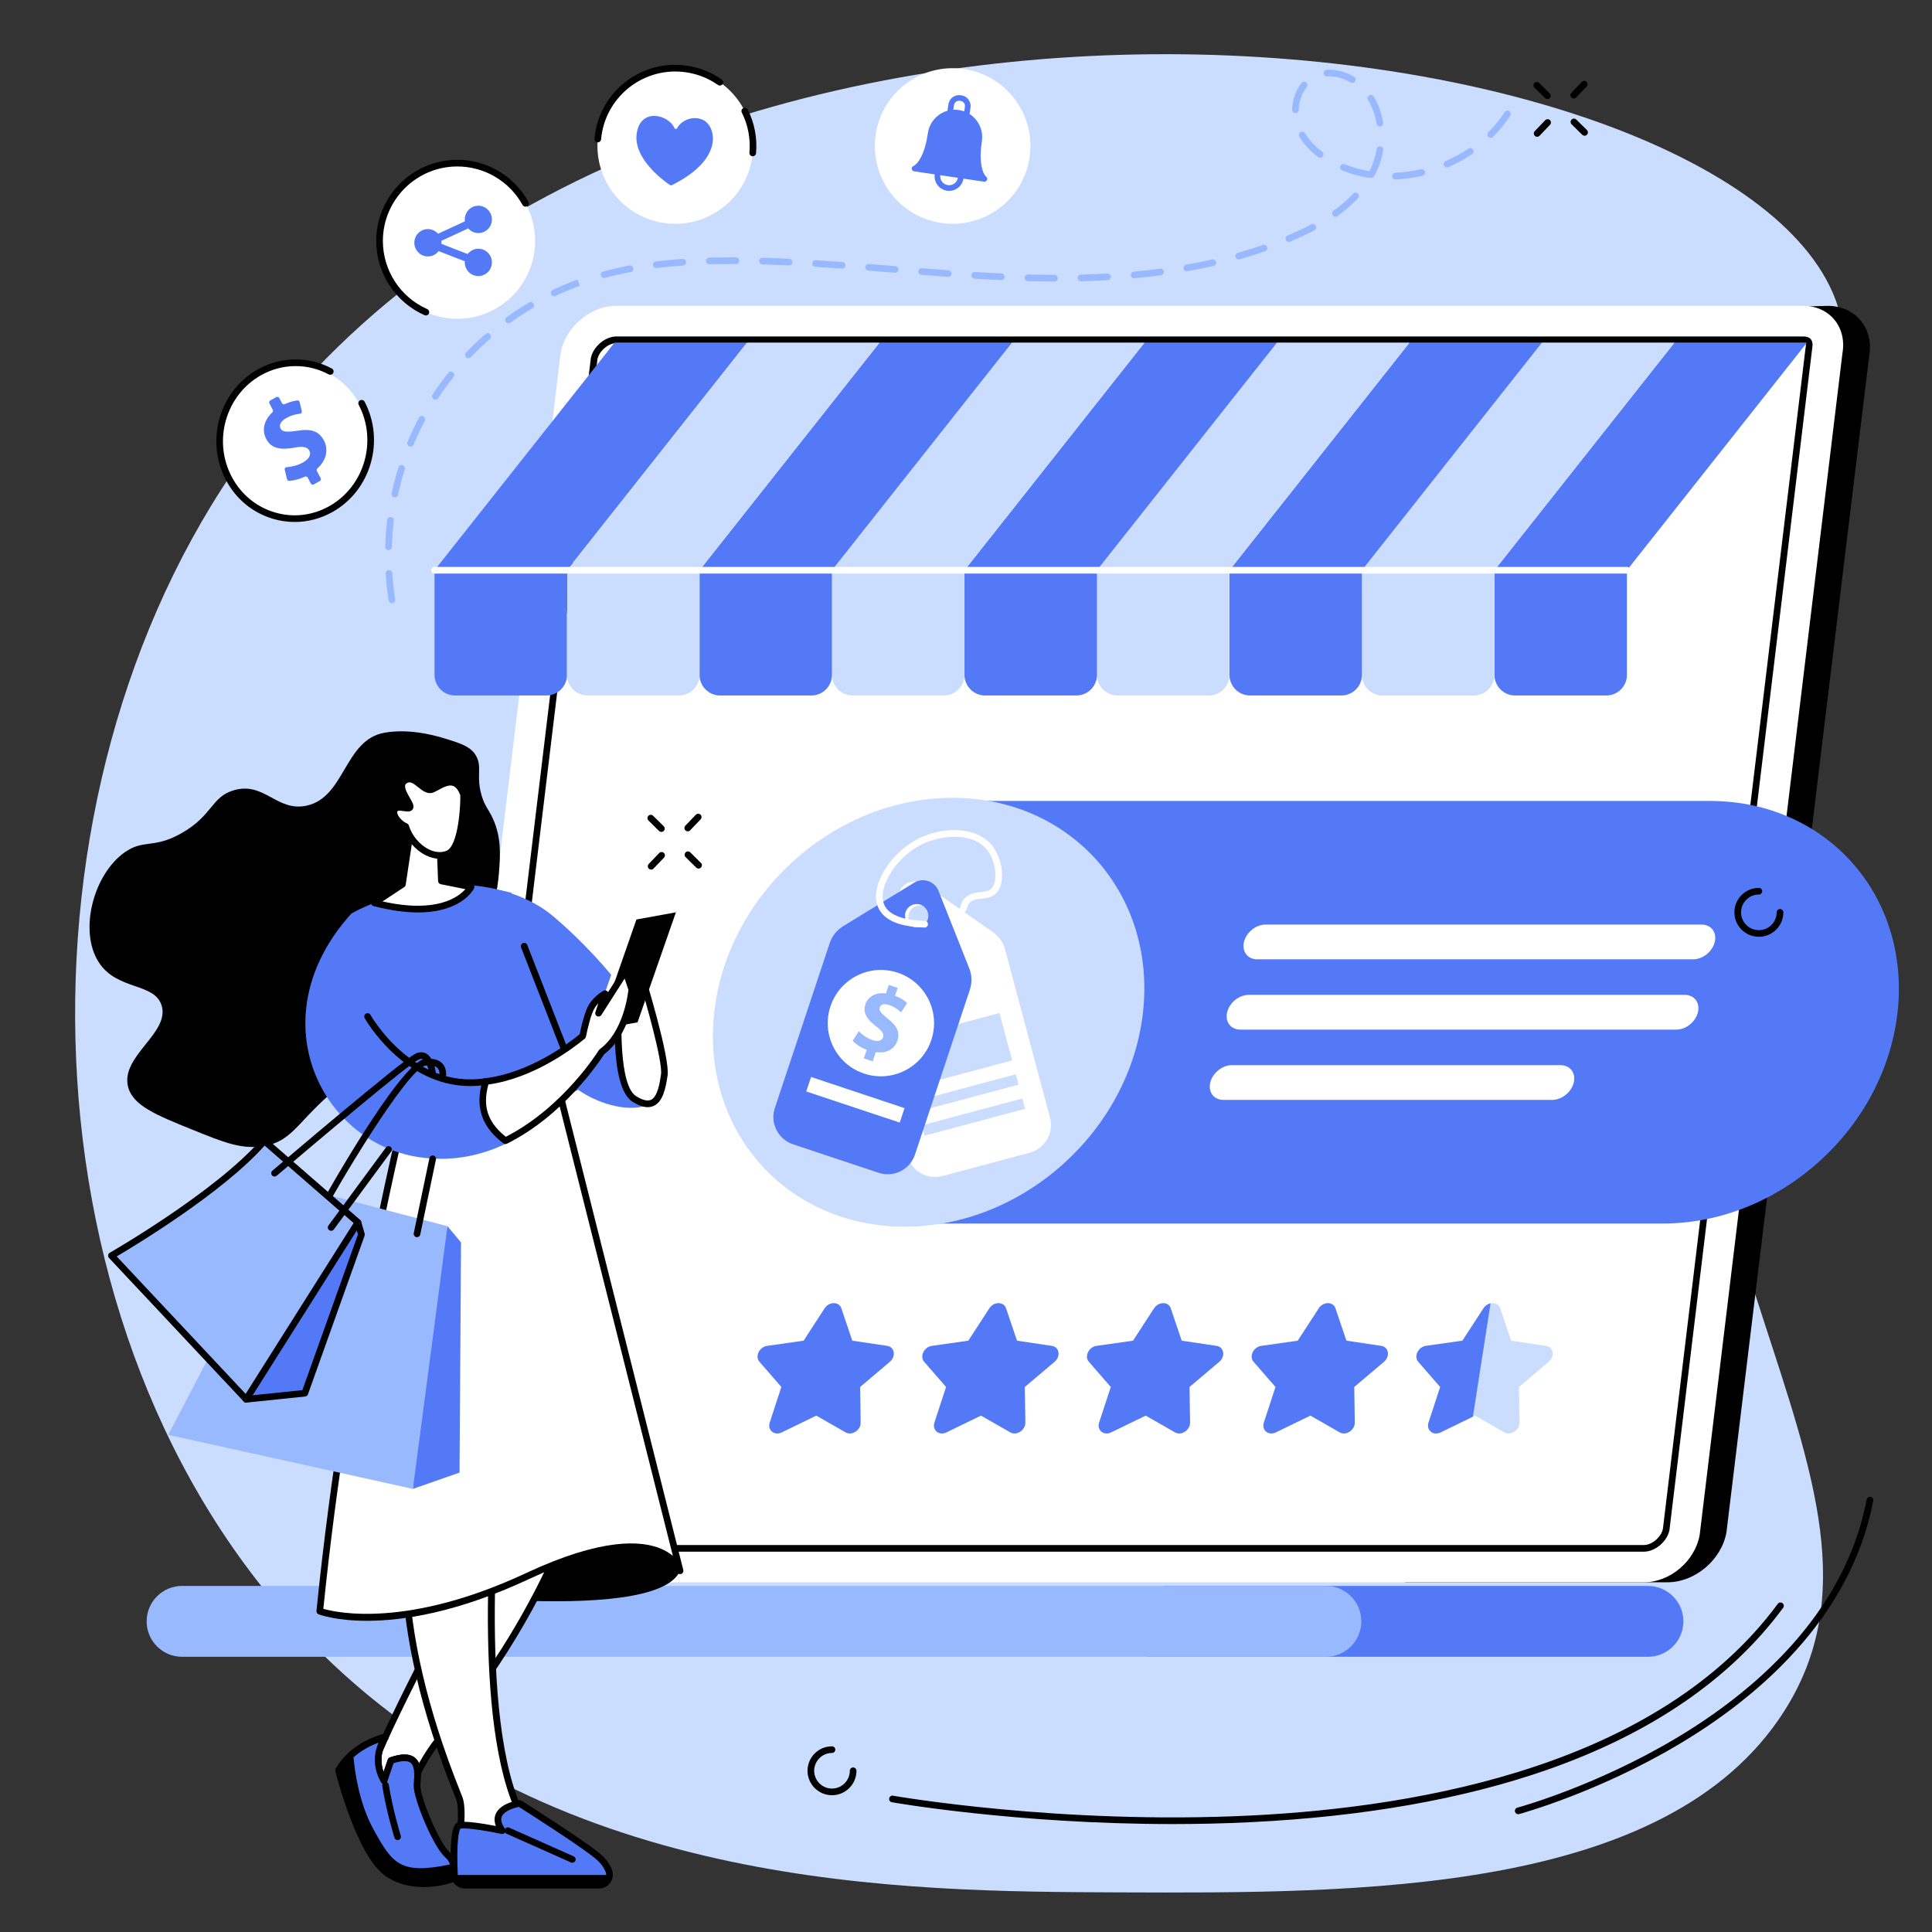 <svg xmlns="http://www.w3.org/2000/svg" xmlns:xlink="http://www.w3.org/1999/xlink" width="600" zoomAndPan="magnify" viewBox="0 0 450 450" height="600" preserveAspectRatio="xMidYMid meet" version="1.0"><rect x="0" y="0" width="450" height="450" fill="#333333" stroke="none"/><defs><clipPath id="407e6161dd"><path d="M 157.5 191.25 L 292.5 191.25 L 292.5 258.75 L 157.5 258.75 Z M 157.5 191.25 " clip-rule="nonzero"/></clipPath><clipPath id="0ff933aaf1"><path d="M 157.5 191.25 L 258.75 191.25 L 292.5 225 L 258.75 258.75 L 157.5 258.75 L 191.25 225 Z M 157.5 191.25 " clip-rule="nonzero"/></clipPath></defs><g clip-path="url(#407e6161dd)"><g clip-path="url(#0ff933aaf1)"><path fill="#5479f7" d="M 157.5 191.25 L 292.5 191.25 L 292.5 258.75 L 157.5 258.75 Z M 157.5 191.25 " fill-opacity="1" fill-rule="nonzero"/></g></g><path fill="#caddff" d="M 396.867 168.691 C 409.234 105.875 437.727 92.902 426.805 68.02 C 398.055 2.543 147.844 -28.074 54.16 110.047 C -0.008 189.914 5.035 316.043 74.695 384.875 C 130.762 440.277 210.488 440.582 260.656 440.773 C 316.652 440.988 388.148 441.262 415.449 398.758 C 450.004 344.957 374.098 284.301 396.867 168.691 " fill-opacity="1" fill-rule="nonzero"/><path fill="#000000" d="M 316.254 359.773 C 309.875 354.582 303.172 349.738 296.312 345.121 C 282.387 335.75 267.711 327.371 252.875 319.254 C 245.07 314.988 236.973 311.121 228.977 307.148 C 220.93 303.148 212.859 299.188 204.793 295.23 C 197.418 291.609 190.043 202.77 182.684 199.133 C 165.953 142.805 147.781 78.949 151.391 78.949 L 425.711 71.238 C 432.168 71.238 436.5 76.469 435.371 82.902 L 402.125 356.887 C 400.992 363.316 394.816 368.547 388.359 368.547 L 327.312 368.547 C 323.715 365.527 319.898 362.738 316.254 359.773 " fill-opacity="1" fill-rule="nonzero"/><path fill="#ffffff" d="M 143.562 71.234 L 420.023 71.234 C 426.129 71.234 430.207 76.188 429.137 82.289 L 395.891 357.496 C 394.824 363.598 389.008 368.547 382.906 368.547 L 106.445 368.547 C 100.344 368.547 96.262 363.598 97.332 357.496 L 130.574 82.289 C 131.645 76.188 137.461 71.234 143.562 71.234 " fill-opacity="1" fill-rule="nonzero"/><path fill="#ffffff" d="M 382.906 360.641 C 385.125 360.641 387.594 358.543 388.078 356.281 L 421.316 81.133 L 421.352 80.926 C 421.461 80.297 421.391 79.77 421.164 79.5 C 420.898 79.176 420.281 79.141 420.023 79.141 L 143.562 79.141 C 141.344 79.141 138.875 81.242 138.391 83.504 L 105.152 358.652 L 105.117 358.859 C 105.008 359.484 105.074 360.02 105.301 360.285 C 105.57 360.609 106.191 360.641 106.445 360.641 L 382.906 360.641 " fill-opacity="1" fill-rule="nonzero"/><path fill="#000000" d="M 139.156 83.633 L 105.922 358.746 L 105.879 358.996 C 105.793 359.492 105.875 359.754 105.898 359.793 C 105.93 359.805 106.148 359.867 106.445 359.867 L 382.906 359.867 C 384.754 359.867 386.883 358.066 387.316 356.148 L 420.547 81.039 L 420.59 80.789 C 420.676 80.293 420.598 80.031 420.57 79.988 C 420.551 79.984 420.352 79.914 420.023 79.914 L 143.562 79.914 C 141.719 79.914 139.586 81.719 139.156 83.633 Z M 382.906 361.414 L 106.445 361.414 C 105.895 361.414 105.145 361.305 104.707 360.781 C 104.328 360.328 104.203 359.602 104.355 358.727 L 104.391 358.516 L 137.621 83.406 C 137.625 83.383 137.629 83.363 137.633 83.34 C 138.203 80.691 140.973 78.367 143.562 78.367 L 420.023 78.367 C 420.574 78.367 421.324 78.477 421.766 79 C 422.145 79.453 422.27 80.184 422.113 81.055 L 422.078 81.266 L 388.848 356.375 C 388.848 356.398 388.84 356.422 388.836 356.445 C 388.27 359.094 385.496 361.414 382.906 361.414 " fill-opacity="1" fill-rule="nonzero"/><path fill="#5479f7" d="M 270.984 369.391 L 383.844 369.391 C 388.398 369.391 392.098 373.094 392.098 377.648 C 392.098 382.195 388.398 385.898 383.844 385.898 L 267.617 385.898 C 263.066 385.898 270.984 369.391 270.984 369.391 " fill-opacity="1" fill-rule="nonzero"/><path fill="#99b9ff" d="M 42.406 369.391 L 308.824 369.391 C 313.383 369.391 317.078 373.086 317.078 377.645 C 317.078 382.203 313.383 385.898 308.824 385.898 L 42.406 385.898 C 37.852 385.898 34.156 382.203 34.156 377.645 C 34.156 373.086 37.852 369.391 42.406 369.391 " fill-opacity="1" fill-rule="nonzero"/><path fill="#5479f7" d="M 348.086 132.82 L 378.945 132.82 L 420.875 79.801 L 390.016 79.801 L 348.086 132.82 " fill-opacity="1" fill-rule="nonzero"/><path fill="#5479f7" d="M 352.887 161.992 L 374.141 161.992 C 376.797 161.992 378.945 159.84 378.945 157.188 L 378.945 132.82 L 348.086 132.82 L 348.086 157.188 C 348.086 159.84 350.234 161.992 352.887 161.992 " fill-opacity="1" fill-rule="nonzero"/><path fill="#caddff" d="M 317.219 132.824 L 348.082 132.824 L 390.016 79.805 L 359.156 79.805 L 317.219 132.824 " fill-opacity="1" fill-rule="nonzero"/><path fill="#caddff" d="M 322.027 161.996 L 343.277 161.996 C 345.934 161.996 348.082 159.844 348.082 157.191 L 348.082 132.824 L 317.223 132.824 L 317.223 157.191 C 317.223 159.844 319.371 161.996 322.027 161.996 " fill-opacity="1" fill-rule="nonzero"/><path fill="#5479f7" d="M 286.367 132.82 L 317.223 132.82 L 359.16 79.801 L 328.301 79.801 L 286.367 132.82 " fill-opacity="1" fill-rule="nonzero"/><path fill="#5479f7" d="M 291.168 161.992 L 312.422 161.992 C 315.074 161.992 317.227 159.84 317.227 157.188 L 317.227 132.82 L 286.363 132.82 L 286.363 157.188 C 286.363 159.84 288.516 161.992 291.168 161.992 " fill-opacity="1" fill-rule="nonzero"/><path fill="#caddff" d="M 255.504 132.82 L 286.367 132.82 L 328.301 79.801 L 297.441 79.801 L 255.504 132.82 " fill-opacity="1" fill-rule="nonzero"/><path fill="#caddff" d="M 260.309 161.992 L 281.562 161.992 C 284.215 161.992 286.363 159.84 286.363 157.188 L 286.363 132.82 L 255.504 132.82 L 255.504 157.188 C 255.504 159.84 257.656 161.992 260.309 161.992 " fill-opacity="1" fill-rule="nonzero"/><path fill="#5479f7" d="M 224.648 132.82 L 255.504 132.82 L 297.441 79.801 L 266.582 79.801 L 224.648 132.82 " fill-opacity="1" fill-rule="nonzero"/><path fill="#5479f7" d="M 229.449 161.992 L 250.703 161.992 C 253.355 161.992 255.504 159.84 255.504 157.188 L 255.504 132.82 L 224.645 132.82 L 224.645 157.188 C 224.645 159.84 226.797 161.992 229.449 161.992 " fill-opacity="1" fill-rule="nonzero"/><path fill="#caddff" d="M 193.785 132.82 L 224.648 132.82 L 266.582 79.801 L 235.723 79.801 L 193.785 132.82 " fill-opacity="1" fill-rule="nonzero"/><path fill="#caddff" d="M 198.59 161.992 L 219.844 161.992 C 222.496 161.992 224.645 159.84 224.645 157.188 L 224.645 132.82 L 193.785 132.82 L 193.785 157.188 C 193.785 159.84 195.938 161.992 198.59 161.992 " fill-opacity="1" fill-rule="nonzero"/><path fill="#5479f7" d="M 162.93 132.82 L 193.785 132.82 L 235.723 79.801 L 204.863 79.801 L 162.93 132.82 " fill-opacity="1" fill-rule="nonzero"/><path fill="#5479f7" d="M 167.73 161.992 L 188.984 161.992 C 191.637 161.992 193.785 159.84 193.785 157.188 L 193.785 132.82 L 162.93 132.82 L 162.93 157.188 C 162.93 159.84 165.078 161.992 167.73 161.992 " fill-opacity="1" fill-rule="nonzero"/><path fill="#5479f7" d="M 101.211 132.82 L 132.07 132.82 L 174.004 79.801 L 143.145 79.801 L 101.211 132.82 " fill-opacity="1" fill-rule="nonzero"/><path fill="#5479f7" d="M 106.012 161.992 L 127.266 161.992 C 129.918 161.992 132.07 159.84 132.07 157.188 L 132.07 132.82 L 101.211 132.82 L 101.211 157.188 C 101.211 159.84 103.359 161.992 106.012 161.992 " fill-opacity="1" fill-rule="nonzero"/><path fill="#caddff" d="M 132.07 132.82 L 162.93 132.82 L 204.863 79.801 L 174.004 79.801 L 132.07 132.82 " fill-opacity="1" fill-rule="nonzero"/><path fill="#caddff" d="M 136.871 161.992 L 158.125 161.992 C 160.777 161.992 162.93 159.84 162.93 157.188 L 162.93 132.82 L 132.07 132.82 L 132.07 157.188 C 132.07 159.84 134.219 161.992 136.871 161.992 " fill-opacity="1" fill-rule="nonzero"/><path fill="#ffffff" d="M 378.945 133.594 L 101.211 133.594 C 100.781 133.594 100.438 133.246 100.438 132.82 C 100.438 132.391 100.781 132.043 101.211 132.043 L 378.945 132.043 C 379.371 132.043 379.715 132.391 379.715 132.82 C 379.715 133.246 379.371 133.594 378.945 133.594 " fill-opacity="1" fill-rule="nonzero"/><path fill="#5479f7" d="M 387.309 284.984 L 207.754 284.984 L 218.688 186.555 L 398.242 186.555 C 425.418 186.555 444.996 208.59 441.977 235.77 C 438.957 262.949 414.484 284.984 387.309 284.984 " fill-opacity="1" fill-rule="nonzero"/><path fill="#caddff" d="M 266.227 235.77 C 263.164 263.355 238.324 285.719 210.75 285.719 C 183.172 285.719 163.301 263.355 166.367 235.77 C 169.43 208.184 194.27 185.824 221.844 185.824 C 249.422 185.824 269.293 208.184 266.227 235.77 " fill-opacity="1" fill-rule="nonzero"/><path fill="#ffffff" d="M 292.824 223.441 L 394.387 223.441 C 396.621 223.441 398.867 221.629 399.402 219.398 C 399.938 217.16 398.562 215.352 396.324 215.352 L 294.766 215.352 C 292.531 215.352 290.289 217.16 289.75 219.398 C 289.219 221.629 290.59 223.441 292.824 223.441 " fill-opacity="1" fill-rule="nonzero"/><path fill="#ffffff" d="M 392.402 231.723 L 290.84 231.723 C 288.605 231.723 286.363 233.535 285.828 235.77 C 285.289 238.004 286.664 239.816 288.902 239.816 L 390.457 239.816 C 392.695 239.816 394.941 238.004 395.477 235.77 C 396.012 233.535 394.633 231.723 392.402 231.723 " fill-opacity="1" fill-rule="nonzero"/><path fill="#ffffff" d="M 363.484 248.098 L 286.91 248.098 C 284.676 248.098 282.43 249.91 281.898 252.145 C 281.359 254.379 282.738 256.188 284.969 256.188 L 361.543 256.188 C 363.777 256.188 366.023 254.379 366.559 252.145 C 367.094 249.91 365.719 248.098 363.484 248.098 " fill-opacity="1" fill-rule="nonzero"/><path fill="#ffffff" d="M 214.988 216.242 C 213.539 216.629 212.051 215.77 211.664 214.32 C 211.277 212.871 212.137 211.387 213.586 210.996 C 215.035 210.609 216.523 211.469 216.91 212.918 C 217.297 214.367 216.438 215.855 214.988 216.242 Z M 231.242 217.102 L 215.344 205.98 C 213.355 204.59 210.59 205.328 209.559 207.527 L 201.328 225.098 C 200.598 226.656 200.441 228.422 200.887 230.082 L 211.336 269.184 C 212.289 272.754 215.953 274.875 219.52 273.918 L 239.828 268.488 C 243.395 267.535 245.516 263.867 244.562 260.297 L 234.113 221.199 C 233.668 219.535 232.652 218.086 231.242 217.102 " fill-opacity="1" fill-rule="nonzero"/><path fill="#caddff" d="M 238.758 258.273 L 215.352 264.531 L 214.707 262.117 L 238.113 255.859 L 238.758 258.273 " fill-opacity="1" fill-rule="nonzero"/><path fill="#caddff" d="M 237.25 252.637 L 213.848 258.895 L 213.203 256.477 L 236.605 250.219 L 237.25 252.637 " fill-opacity="1" fill-rule="nonzero"/><path fill="#caddff" d="M 235.746 246.996 L 212.34 253.254 L 209.387 242.211 L 232.793 235.949 L 235.746 246.996 " fill-opacity="1" fill-rule="nonzero"/><path fill="#5479f7" d="M 212.648 215.863 C 211.227 215.391 210.457 213.852 210.93 212.43 C 211.402 211.008 212.941 210.238 214.363 210.711 C 215.785 211.184 216.555 212.723 216.082 214.145 C 215.605 215.566 214.07 216.336 212.648 215.863 Z M 225.75 225.523 L 218.59 207.492 C 217.695 205.234 214.977 204.332 212.91 205.602 L 196.371 215.742 C 194.906 216.641 193.805 218.027 193.258 219.66 L 180.48 258.062 C 179.312 261.57 181.207 265.355 184.711 266.523 L 204.652 273.164 C 208.16 274.332 211.945 272.434 213.113 268.93 L 225.895 230.527 C 226.438 228.898 226.387 227.125 225.75 225.523 " fill-opacity="1" fill-rule="nonzero"/><path fill="#ffffff" d="M 216.926 242.219 C 214.766 248.707 207.754 252.219 201.266 250.059 C 194.777 247.895 191.27 240.883 193.43 234.395 C 195.59 227.902 202.602 224.395 209.09 226.555 C 215.578 228.715 219.09 235.73 216.926 242.219 " fill-opacity="1" fill-rule="nonzero"/><path fill="#99b9ff" d="M 201.207 246.512 L 201.875 244.516 C 200.488 243.984 199.246 243.152 198.602 242.422 L 200.051 240.172 C 200.773 240.949 201.867 241.805 203.23 242.262 C 204.43 242.66 205.406 242.469 205.684 241.629 C 205.949 240.828 205.445 240.102 204.066 239.055 C 202.066 237.551 200.883 235.988 201.562 233.949 C 202.18 232.098 203.965 231.082 206.359 231.391 L 207.023 229.391 L 209.086 230.078 L 208.469 231.926 C 209.855 232.461 210.707 233.07 211.285 233.637 L 209.887 235.809 C 209.418 235.398 208.609 234.59 207.098 234.086 C 205.73 233.629 205.094 234.074 204.898 234.66 C 204.664 235.355 205.254 236.043 206.816 237.312 C 209.027 239.023 209.652 240.52 209.02 242.41 C 208.398 244.285 206.539 245.438 203.984 245.055 L 203.27 247.199 L 201.207 246.512 " fill-opacity="1" fill-rule="nonzero"/><path fill="#ffffff" d="M 209.562 261.469 L 187.789 254.219 L 188.906 250.852 L 210.684 258.105 L 209.562 261.469 " fill-opacity="1" fill-rule="nonzero"/><path fill="#ffffff" d="M 215.367 216.035 C 215.367 216.035 215.363 216.035 215.363 216.035 C 214.969 216.035 214.574 216.02 214.191 215.992 C 212.129 215.836 206.656 215.434 204.715 211.723 C 203.871 210.105 203.82 208.047 204.574 205.773 C 205.969 201.555 209.805 197.32 214.129 195.227 C 219.48 192.641 227.199 192.309 230.957 196.797 C 232.668 198.84 233.609 201.93 233.363 204.676 C 233.215 206.305 232.66 207.566 231.758 208.312 C 230.848 209.07 229.719 209.195 228.633 209.312 C 227.41 209.445 226.355 209.562 225.645 210.496 C 225.438 210.77 225.391 210.922 225.316 211.203 C 225.25 211.445 225.164 211.75 224.961 212.145 C 224.766 212.527 224.297 212.68 223.918 212.484 C 223.539 212.285 223.387 211.82 223.582 211.438 C 223.715 211.184 223.766 211 223.824 210.789 C 223.918 210.453 224.023 210.07 224.414 209.555 C 225.527 208.094 227.09 207.922 228.465 207.773 C 229.406 207.672 230.219 207.582 230.773 207.121 C 231.34 206.648 231.715 205.73 231.82 204.535 C 232.031 202.219 231.207 199.508 229.773 197.793 C 226.312 193.664 218.938 194.621 214.801 196.621 C 210.895 198.512 207.293 202.473 206.043 206.258 C 205.426 208.125 205.441 209.766 206.086 211 C 207.629 213.953 212.652 214.324 214.305 214.445 C 214.652 214.469 215.012 214.484 215.375 214.488 C 215.801 214.488 216.145 214.84 216.145 215.266 C 216.137 215.695 215.793 216.035 215.367 216.035 " fill-opacity="1" fill-rule="nonzero"/><path fill="#5479f7" d="M 206.637 313.477 L 198.516 312.27 L 195.973 304.738 C 195.426 303.121 193.117 303.121 192.066 304.738 L 187.176 312.27 L 178.68 313.477 C 176.852 313.738 175.797 315.934 176.895 317.191 L 181.992 323.055 L 179.285 331.336 C 178.703 333.113 180.359 334.473 182.086 333.629 L 190.129 329.723 L 196.949 333.629 C 198.418 334.473 200.496 333.113 200.469 331.336 L 200.34 323.055 L 207.262 317.191 C 208.754 315.934 208.383 313.738 206.637 313.477 " fill-opacity="1" fill-rule="nonzero"/><path fill="#5479f7" d="M 244.996 313.477 L 236.879 312.27 L 234.336 304.738 C 233.789 303.121 231.48 303.121 230.43 304.738 L 225.539 312.27 L 217.043 313.477 C 215.215 313.738 214.16 315.934 215.258 317.191 L 220.355 323.055 L 217.648 331.336 C 217.066 333.113 218.723 334.473 220.449 333.629 L 228.492 329.723 L 235.316 333.629 C 236.781 334.473 238.859 333.113 238.832 331.336 L 238.703 323.055 L 245.625 317.191 C 247.117 315.934 246.746 313.738 244.996 313.477 " fill-opacity="1" fill-rule="nonzero"/><path fill="#5479f7" d="M 283.363 313.477 L 275.242 312.27 L 272.699 304.738 C 272.152 303.121 269.844 303.121 268.793 304.738 L 263.902 312.27 L 255.406 313.477 C 253.578 313.738 252.523 315.934 253.621 317.191 L 258.719 323.055 L 256.012 331.336 C 255.43 333.113 257.086 334.473 258.816 333.629 L 266.855 329.723 L 273.68 333.629 C 275.145 334.473 277.223 333.113 277.195 331.336 L 277.066 323.055 L 283.992 317.191 C 285.48 315.934 285.109 313.738 283.363 313.477 " fill-opacity="1" fill-rule="nonzero"/><path fill="#5479f7" d="M 321.727 313.477 L 313.605 312.27 L 311.062 304.738 C 310.516 303.121 308.207 303.121 307.156 304.738 L 302.266 312.27 L 293.77 313.477 C 291.941 313.738 290.887 315.934 291.984 317.191 L 297.086 323.055 L 294.375 331.336 C 293.793 333.113 295.449 334.473 297.176 333.629 L 305.219 329.723 L 312.043 333.629 C 313.508 334.473 315.586 333.113 315.559 331.336 L 315.43 323.055 L 322.355 317.191 C 323.844 315.934 323.473 313.738 321.727 313.477 " fill-opacity="1" fill-rule="nonzero"/><path fill="#caddff" d="M 360.09 313.477 L 351.969 312.27 L 349.426 304.738 C 348.879 303.121 346.57 303.121 345.52 304.738 L 340.629 312.27 L 332.133 313.477 C 330.305 313.738 329.25 315.934 330.348 317.195 L 335.449 323.059 L 332.738 331.336 C 332.156 333.113 333.812 334.473 335.539 333.629 L 343.582 329.723 L 350.402 333.629 C 351.871 334.473 353.949 333.113 353.922 331.336 L 353.793 323.059 L 360.719 317.195 C 362.207 315.934 361.836 313.738 360.09 313.477 " fill-opacity="1" fill-rule="nonzero"/><path fill="#5479f7" d="M 347.18 303.578 C 346.551 303.711 345.938 304.094 345.52 304.738 L 340.629 312.27 L 332.133 313.477 C 330.309 313.738 329.254 315.934 330.348 317.191 L 335.449 323.055 L 332.738 331.332 C 332.156 333.113 333.812 334.473 335.539 333.629 L 343.066 329.973 L 347.18 303.578 " fill-opacity="1" fill-rule="nonzero"/><path fill="#000000" d="M 100.727 236.891 C 93.148 244.723 92.863 242.199 80.402 251.918 C 69.234 260.629 68.734 265.719 61.406 266.941 C 56.324 267.793 52.125 266.09 44.777 263.113 C 36.32 259.688 30.906 257.492 29.824 253.098 C 28.066 245.969 39.582 240.645 37.652 234.227 C 36.02 228.801 27.246 230.781 22.969 224.074 C 18.301 216.758 21.801 203.512 29.156 198.445 C 33.504 195.445 35.688 197.734 42.145 194.141 C 49.59 189.992 49.168 185.57 54.523 184.047 C 61.566 182.043 64.48 189.074 71.312 187.676 C 80.445 185.809 80.113 172.234 89.676 170.641 C 94.918 169.766 100.219 170.953 103.828 172.074 C 107.449 173.199 109.676 173.926 110.887 176.051 C 112.395 178.707 110.789 180.836 112.25 185.523 C 112.992 187.895 113.734 188.402 114.715 190.488 C 116.848 195.02 116.52 199.355 116.23 203.145 C 114.77 222.379 100.727 236.891 100.727 236.891 " fill-opacity="1" fill-rule="nonzero"/><path fill="#000000" d="M 85.617 369.605 C 85.617 369.605 152.57 379.25 158.402 365.867 C 158.402 365.867 155.977 355.84 140.961 354.609 C 125.945 353.371 85.617 369.605 85.617 369.605 " fill-opacity="1" fill-rule="nonzero"/><path fill="#ffffff" d="M 139.359 332.594 C 139.359 332.594 133.633 367.754 103.07 404.066 C 100.188 407.492 97.867 411.352 96.121 415.473 L 95.074 417.957 C 95.074 417.957 87.891 416.715 86.742 413.18 C 85.594 409.645 114.578 356.137 114.578 356.137 L 139.359 332.594 " fill-opacity="1" fill-rule="nonzero"/><path fill="#000000" d="M 115.203 356.617 C 104.215 376.898 87.027 410.043 87.484 412.965 C 88.227 415.238 92.434 416.598 94.605 417.074 L 95.41 415.172 C 97.219 410.898 99.598 406.992 102.48 403.566 C 128.047 373.191 136.203 343.336 138.109 334.852 Z M 95.074 418.73 C 95.027 418.73 94.984 418.727 94.941 418.719 C 94.629 418.664 87.285 417.352 86.008 413.418 C 85.762 412.664 85.191 410.898 99.543 382.98 C 106.566 369.312 113.828 355.906 113.898 355.77 C 113.938 355.699 113.988 355.637 114.047 355.578 L 138.824 332.035 C 139.066 331.805 139.426 331.758 139.723 331.91 C 140.016 332.066 140.176 332.391 140.125 332.723 C 140.066 333.074 134.012 368.508 103.664 404.566 C 100.879 407.871 98.582 411.641 96.836 415.777 L 95.785 418.258 C 95.664 418.547 95.379 418.73 95.074 418.73 " fill-opacity="1" fill-rule="nonzero"/><path fill="#5479f7" d="M 89.441 414.789 L 91.062 410.07 C 98.293 407.551 97.254 413 97.129 415.844 C 97.004 418.688 101.648 429.848 104.219 432.035 C 106.793 434.223 105.367 437.664 105.367 437.664 C 105.367 437.664 96.641 440.871 90.148 436.258 C 83.652 431.641 78.859 412.324 78.859 412.324 C 82.43 406.168 89.781 404.582 89.781 404.582 C 89.781 404.582 86.223 409.18 89.441 414.789 " fill-opacity="1" fill-rule="nonzero"/><path fill="#000000" d="M 79.688 412.445 C 80.332 414.918 84.844 431.539 90.594 435.625 C 95.984 439.457 103.133 437.559 104.762 437.047 C 105.004 436.238 105.434 434.082 103.719 432.625 C 100.953 430.27 96.223 418.852 96.355 415.809 C 96.367 415.559 96.387 415.285 96.406 414.996 C 96.508 413.461 96.645 411.355 95.629 410.578 C 94.918 410.035 93.551 410.074 91.668 410.68 L 90.176 415.039 C 90.078 415.328 89.82 415.527 89.516 415.559 C 89.215 415.586 88.922 415.438 88.773 415.176 C 86.539 411.289 87.305 407.875 88.16 405.898 C 85.895 406.742 82.008 408.66 79.688 412.445 Z M 98.672 439.535 C 95.852 439.535 92.586 438.941 89.699 436.887 C 83.047 432.16 78.305 413.312 78.105 412.512 C 78.059 412.316 78.086 412.109 78.188 411.938 C 81.887 405.555 89.305 403.891 89.617 403.824 C 89.938 403.754 90.262 403.895 90.438 404.168 C 90.609 404.445 90.594 404.801 90.395 405.055 C 90.277 405.207 87.863 408.445 89.336 412.711 L 90.328 409.82 C 90.406 409.594 90.582 409.418 90.805 409.34 C 93.461 408.414 95.348 408.418 96.566 409.348 C 98.246 410.629 98.074 413.211 97.949 415.098 C 97.93 415.371 97.914 415.637 97.902 415.879 C 97.785 418.535 102.312 429.395 104.723 431.445 C 107.688 433.969 106.152 437.797 106.082 437.961 C 106 438.16 105.84 438.316 105.637 438.391 C 105.422 438.469 102.445 439.535 98.672 439.535 " fill-opacity="1" fill-rule="nonzero"/><path fill="#000000" d="M 86.277 426.402 C 82.984 420.379 81.891 413.262 81.527 409 C 80.539 409.926 79.613 411.02 78.859 412.324 C 78.859 412.324 83.652 431.641 90.148 436.258 C 96.641 440.871 105.367 437.664 105.367 437.664 C 105.367 437.664 105.898 436.375 105.723 434.871 C 93.492 437.512 91.137 435.297 86.277 426.402 " fill-opacity="1" fill-rule="nonzero"/><path fill="#5479f7" d="M 105.723 434.871 C 105.609 433.918 105.219 432.883 104.219 432.035 C 101.648 429.848 97.004 418.688 97.129 415.844 C 97.254 413 98.293 407.551 91.062 410.07 L 89.441 414.789 C 86.223 409.18 89.781 404.582 89.781 404.582 C 89.781 404.582 85.211 405.57 81.527 409 C 81.891 413.262 82.984 420.379 86.277 426.402 C 91.137 435.297 93.492 437.512 105.723 434.871 " fill-opacity="1" fill-rule="nonzero"/><path fill="#000000" d="M 82.336 409.316 C 82.691 413.199 83.766 420.191 86.957 426.031 C 91.449 434.258 93.328 436.641 104.809 434.27 C 104.613 433.625 104.246 433.074 103.719 432.625 C 100.953 430.27 96.223 418.852 96.355 415.809 C 96.367 415.559 96.387 415.285 96.406 414.996 C 96.508 413.461 96.645 411.355 95.629 410.578 C 94.918 410.039 93.555 410.074 91.668 410.68 L 90.176 415.039 C 90.078 415.328 89.82 415.527 89.516 415.559 C 89.215 415.586 88.922 415.438 88.773 415.176 C 86.539 411.289 87.305 407.871 88.16 405.895 C 86.629 406.465 84.355 407.523 82.336 409.316 Z M 98.043 436.664 C 91.676 436.664 89.266 433.488 85.598 426.773 C 82.332 420.805 81.164 413.848 80.758 409.07 C 80.738 408.832 80.828 408.598 81 408.434 C 84.797 404.898 89.422 403.867 89.617 403.824 C 89.934 403.754 90.262 403.895 90.438 404.168 C 90.609 404.445 90.594 404.801 90.395 405.055 C 90.277 405.207 87.863 408.445 89.336 412.711 L 90.328 409.82 C 90.406 409.594 90.582 409.418 90.805 409.34 C 93.461 408.414 95.348 408.414 96.566 409.348 C 98.246 410.625 98.074 413.211 97.949 415.098 C 97.93 415.371 97.914 415.637 97.902 415.879 C 97.785 418.535 102.312 429.395 104.723 431.445 C 105.738 432.309 106.332 433.43 106.492 434.777 C 106.539 435.176 106.273 435.543 105.887 435.625 C 102.707 436.312 100.156 436.664 98.043 436.664 " fill-opacity="1" fill-rule="nonzero"/><path fill="#000000" d="M 92.609 428.582 C 92.277 428.582 91.973 428.371 91.871 428.039 C 91.852 427.98 89.984 421.953 89.027 415.941 C 88.961 415.52 89.25 415.121 89.672 415.055 C 90.09 414.984 90.488 415.273 90.559 415.695 C 91.496 421.602 93.328 427.52 93.348 427.578 C 93.477 427.988 93.25 428.422 92.84 428.547 C 92.762 428.574 92.684 428.582 92.609 428.582 " fill-opacity="1" fill-rule="nonzero"/><path fill="#ffffff" d="M 107.395 428.367 C 106.883 428.141 107.984 421.73 107.035 419.012 C 106.086 416.293 95.098 391.641 94.367 365.902 C 93.641 340.164 115.961 344.973 115.961 344.973 C 115.961 344.973 109.629 404.961 122.867 425.348 C 122.867 425.348 118.441 433.246 107.395 428.367 " fill-opacity="1" fill-rule="nonzero"/><path fill="#000000" d="M 107.707 427.656 C 107.707 427.656 107.707 427.66 107.711 427.66 C 107.707 427.66 107.707 427.66 107.707 427.656 Z M 108.031 427.797 C 116.781 431.504 120.938 426.777 121.949 425.344 C 109.684 405.594 114.41 352.77 115.117 345.617 C 112.934 345.309 105.965 344.727 100.926 348.926 C 96.867 352.309 94.918 358.012 95.141 365.883 C 95.574 381.055 99.609 398.301 107.137 417.141 C 107.449 417.93 107.66 418.449 107.766 418.758 C 108.379 420.508 108.215 423.516 108.098 425.715 C 108.059 426.461 108.012 427.355 108.031 427.797 Z M 114.102 430.723 C 112.109 430.723 109.777 430.266 107.082 429.074 C 106.383 428.766 106.422 428.039 106.555 425.629 C 106.664 423.562 106.816 420.73 106.305 419.266 C 106.207 418.996 105.992 418.457 105.695 417.715 C 98.102 398.703 94.031 381.281 93.594 365.926 C 93.355 357.551 95.492 351.43 99.945 347.727 C 106.551 342.23 115.734 344.133 116.125 344.215 C 116.512 344.301 116.773 344.66 116.73 345.055 C 116.668 345.652 110.578 405 123.516 424.926 C 123.672 425.164 123.684 425.473 123.543 425.727 C 123.508 425.793 120.645 430.723 114.102 430.723 " fill-opacity="1" fill-rule="nonzero"/><path fill="#5479f7" d="M 141.805 435.773 C 141.426 434.805 140.781 433.734 139.691 432.738 C 136.539 429.848 121.016 420.047 121.016 420.047 C 121.016 420.047 113.254 421.172 116.992 426.402 C 116.992 426.402 108.941 424.684 106.988 425.191 C 105.555 425.566 105.68 432.887 105.852 436.754 C 105.91 438.066 106.988 439.094 108.305 439.094 L 139.512 439.094 C 141.227 439.094 142.434 437.371 141.805 435.773 " fill-opacity="1" fill-rule="nonzero"/><path fill="#000000" d="M 107.246 425.926 C 106.848 426.391 106.293 429.137 106.625 436.719 C 106.664 437.617 107.402 438.324 108.305 438.324 L 139.512 438.324 C 140.078 438.324 140.586 438.055 140.91 437.582 C 141.223 437.125 141.285 436.566 141.086 436.055 C 140.684 435.031 140.039 434.109 139.168 433.309 C 136.32 430.695 122.863 422.137 120.852 420.859 C 119.73 421.074 117.457 421.77 116.887 423.113 C 116.566 423.867 116.812 424.824 117.621 425.953 C 117.809 426.211 117.816 426.562 117.641 426.828 C 117.465 427.094 117.141 427.23 116.832 427.16 C 113.836 426.52 108.645 425.633 107.246 425.926 Z M 139.512 439.871 L 108.305 439.871 C 106.57 439.871 105.152 438.516 105.078 436.785 C 104.562 425.023 106.066 424.629 106.793 424.441 C 108.352 424.035 112.961 424.824 115.504 425.312 C 115.109 424.305 115.094 423.363 115.461 422.508 C 116.555 419.938 120.727 419.305 120.902 419.277 C 121.086 419.254 121.27 419.293 121.426 419.391 C 122.062 419.793 137.047 429.262 140.215 432.168 C 141.262 433.125 142.039 434.246 142.527 435.488 C 142.91 436.469 142.785 437.578 142.188 438.453 C 141.582 439.34 140.582 439.871 139.512 439.871 " fill-opacity="1" fill-rule="nonzero"/><path fill="#000000" d="M 105.848 436.711 C 105.852 436.727 105.852 436.738 105.852 436.754 C 105.91 438.066 106.988 439.094 108.305 439.094 L 139.512 439.094 C 140.891 439.094 141.938 437.98 141.973 436.711 L 105.848 436.711 " fill-opacity="1" fill-rule="nonzero"/><path fill="#000000" d="M 133.309 433.863 C 133.203 433.863 133.098 433.844 132.996 433.797 L 117.977 427.109 C 117.59 426.938 117.414 426.48 117.586 426.086 C 117.762 425.695 118.219 425.52 118.609 425.695 L 133.625 432.383 C 134.016 432.559 134.191 433.012 134.016 433.406 C 133.887 433.691 133.605 433.863 133.309 433.863 " fill-opacity="1" fill-rule="nonzero"/><path fill="#ffffff" d="M 95.363 254.605 C 95.363 254.605 81.051 309.988 74.48 375.273 C 74.48 375.273 91.484 381.758 122.867 367.102 C 154.25 352.441 158.402 365.867 158.402 365.867 L 129.801 252.348 L 95.363 254.605 " fill-opacity="1" fill-rule="nonzero"/><path fill="#000000" d="M 75.312 374.727 C 78.473 375.633 94.973 379.273 122.539 366.398 C 140.332 358.09 149.543 358.773 154.141 360.809 C 155.207 361.281 156.055 361.832 156.727 362.391 L 129.211 253.16 L 95.977 255.34 C 94.492 261.227 81.484 313.922 75.312 374.727 Z M 85.473 377.516 C 78.352 377.516 74.531 376.125 74.203 376 C 73.875 375.875 73.676 375.547 73.711 375.199 C 80.211 310.598 94.469 254.965 94.613 254.414 C 94.695 254.086 94.98 253.852 95.312 253.832 L 129.75 251.574 C 130.129 251.555 130.461 251.793 130.555 252.156 L 159.152 365.68 C 159.258 366.086 159.016 366.5 158.613 366.617 C 158.207 366.73 157.789 366.5 157.664 366.098 C 157.633 366.004 156.84 363.668 153.441 362.191 C 149.129 360.32 140.383 359.773 123.195 367.801 C 106.391 375.652 93.719 377.516 85.473 377.516 " fill-opacity="1" fill-rule="nonzero"/><path fill="#5479f7" d="M 107.383 206.105 C 107.383 206.105 119.816 205.84 128.812 213.387 C 137.805 220.938 152.121 236.266 154.531 248.969 C 156.945 261.668 139.996 259.605 131.793 251.469 C 123.59 243.328 107.383 206.105 107.383 206.105 " fill-opacity="1" fill-rule="nonzero"/><path fill="#5479f7" d="M 81.855 212.773 C 81.855 212.773 98.375 202.918 119.113 207.926 L 136.797 247.258 C 137.906 249.727 136.922 252.641 134.527 253.91 C 128.523 257.082 115.539 261.449 93.512 257.277 C 89.949 256.602 87.219 253.711 86.75 250.113 L 81.855 212.773 " fill-opacity="1" fill-rule="nonzero"/><path fill="#ffffff" d="M 148.855 225.441 C 148.855 225.441 155.332 246.352 154.727 250.391 C 154.121 254.43 153.152 259.348 147.758 255.98 C 142.367 252.609 144.312 231.055 144.312 231.055 L 148.855 225.441 " fill-opacity="1" fill-rule="nonzero"/><path fill="#000000" d="M 145.062 231.359 C 144.543 237.395 144.133 252.801 148.168 255.32 C 149.66 256.254 150.824 256.539 151.633 256.168 C 153.184 255.449 153.672 252.211 153.961 250.277 C 154.402 247.336 150.527 233.629 148.539 227.062 Z M 150.859 257.879 C 149.84 257.879 148.68 257.465 147.348 256.637 C 141.715 253.117 143.336 233.242 143.539 230.984 C 143.555 230.836 143.613 230.688 143.711 230.566 L 148.25 224.953 C 148.434 224.73 148.719 224.625 149 224.684 C 149.281 224.738 149.508 224.941 149.594 225.215 C 150.262 227.371 156.105 246.41 155.492 250.508 C 155.035 253.543 154.414 256.59 152.281 257.57 C 151.84 257.777 151.367 257.879 150.859 257.879 " fill-opacity="1" fill-rule="nonzero"/><path fill="#ffffff" d="M 139.301 239.797 L 138.082 239.328 L 147.02 213.703 L 156.219 212.023 L 157.434 212.492 L 139.301 239.797 " fill-opacity="1" fill-rule="nonzero"/><path fill="#000000" d="M 148.496 238.121 L 139.301 239.797 L 148.234 214.172 L 157.434 212.492 L 148.496 238.121 " fill-opacity="1" fill-rule="nonzero"/><path fill="#000000" d="M 131.477 245.25 C 131.168 245.25 130.875 245.066 130.754 244.758 L 121.371 220.676 C 121.219 220.277 121.414 219.828 121.812 219.672 C 122.211 219.516 122.66 219.715 122.816 220.113 L 132.199 244.195 C 132.352 244.594 132.156 245.043 131.758 245.199 C 131.664 245.234 131.57 245.25 131.477 245.25 " fill-opacity="1" fill-rule="nonzero"/><path fill="#5479f7" d="M 113.141 251.898 C 110.238 252.25 107.23 252.18 104.219 251.469 C 87.977 247.621 92.91 221.551 92.91 221.551 L 81.855 212.773 C 60.145 236.727 74.48 265.957 97.41 269.496 C 105.402 270.73 112.41 269.078 118.316 266.148 C 111.848 261.312 112.105 255.488 113.141 251.898 " fill-opacity="1" fill-rule="nonzero"/><path fill="#ffffff" d="M 147.156 230.453 L 145.707 226.145 L 139.414 236.004 L 140.918 231.453 C 140.918 231.453 139.156 232.395 137.93 234.234 C 136.746 236.02 135.785 241.016 135.727 241.316 C 132.949 243.621 123.758 250.609 113.141 251.898 C 112.105 255.488 111.262 260.855 117.73 265.691 C 131.754 258.734 140.145 245.012 140.145 245.012 C 146.332 240.504 147.156 230.453 147.156 230.453 " fill-opacity="1" fill-rule="nonzero"/><path fill="#000000" d="M 113.75 252.602 C 112.742 256.363 112.602 260.684 117.816 264.781 C 131.227 257.938 139.402 244.742 139.484 244.605 C 139.539 244.52 139.609 244.445 139.691 244.383 C 145.117 240.43 146.234 231.797 146.371 230.543 L 145.488 227.926 L 140.066 236.418 C 139.855 236.75 139.434 236.871 139.078 236.703 C 138.727 236.535 138.555 236.133 138.676 235.762 L 139.367 233.668 C 139.094 233.961 138.824 234.293 138.578 234.664 C 137.691 235.996 136.824 239.691 136.488 241.461 C 136.453 241.637 136.359 241.797 136.223 241.91 C 133.621 244.066 124.414 251.121 113.75 252.602 Z M 117.73 266.465 C 117.566 266.465 117.402 266.414 117.27 266.312 C 110.562 261.301 111.277 255.562 112.398 251.688 C 112.484 251.387 112.738 251.168 113.047 251.133 C 123.242 249.895 132.199 243.203 135.02 240.895 C 135.258 239.695 136.152 235.516 137.289 233.805 C 138.602 231.824 140.473 230.812 140.551 230.766 C 140.832 230.617 141.172 230.656 141.414 230.859 C 141.5 230.934 141.566 231.02 141.613 231.113 L 145.055 225.73 C 145.215 225.48 145.508 225.344 145.801 225.375 C 146.098 225.414 146.348 225.617 146.441 225.898 L 147.891 230.207 C 147.926 230.309 147.938 230.414 147.93 230.52 C 147.895 230.938 147.012 240.848 140.723 245.547 C 139.805 246.988 131.398 259.777 118.074 266.387 C 117.965 266.441 117.848 266.465 117.73 266.465 " fill-opacity="1" fill-rule="nonzero"/><path fill="#5479f7" d="M 107.035 342.992 L 96.172 346.793 L 97.27 316.949 L 104.219 285.602 L 107.383 289.391 L 107.035 342.992 " fill-opacity="1" fill-rule="nonzero"/><path fill="#99b9ff" d="M 39.184 334.195 L 69.363 276.457 L 104.219 285.602 L 96.172 346.793 L 39.184 334.195 " fill-opacity="1" fill-rule="nonzero"/><path fill="#000000" d="M 97.129 288.16 C 97.078 288.16 97.023 288.156 96.969 288.145 C 96.551 288.055 96.285 287.645 96.371 287.227 L 100.023 269.75 C 100.109 269.328 100.52 269.062 100.938 269.148 C 101.355 269.238 101.625 269.648 101.539 270.066 L 97.887 287.543 C 97.812 287.91 97.488 288.16 97.129 288.16 " fill-opacity="1" fill-rule="nonzero"/><path fill="#000000" d="M 75.527 281.461 C 75.434 281.461 75.336 281.441 75.242 281.406 C 74.855 281.246 74.656 280.816 74.805 280.422 C 74.93 280.098 93.254 247.285 99 246.652 C 100.895 246.445 102.277 246.828 103.113 247.797 C 104.32 249.199 103.809 251.227 103.785 251.312 C 103.676 251.727 103.254 251.977 102.84 251.867 C 102.426 251.758 102.18 251.336 102.285 250.922 C 102.289 250.91 102.613 249.582 101.934 248.805 C 101.332 248.113 100.098 248.09 99.172 248.191 C 94.863 248.664 77.324 278.531 76.25 280.988 C 76.121 281.281 75.832 281.461 75.527 281.461 " fill-opacity="1" fill-rule="nonzero"/><path fill="#000000" d="M 109.512 252.961 C 93.883 252.961 85.035 237.312 84.938 237.141 C 84.73 236.766 84.867 236.293 85.242 236.086 C 85.613 235.879 86.086 236.016 86.293 236.391 C 86.391 236.562 96.152 253.777 113.02 251.137 C 113.441 251.074 113.84 251.359 113.906 251.781 C 113.973 252.203 113.684 252.598 113.262 252.664 C 111.973 252.867 110.719 252.961 109.512 252.961 " fill-opacity="1" fill-rule="nonzero"/><path fill="#5479f7" d="M 70.992 324.512 L 57.336 325.918 L 67.141 307.203 L 83.371 284.719 L 84.191 287.559 L 70.992 324.512 " fill-opacity="1" fill-rule="nonzero"/><path fill="#000000" d="M 70.992 324.512 L 71 324.512 Z M 67.801 307.609 L 58.691 325 L 70.43 323.789 L 83.379 287.531 L 83.07 286.461 Z M 57.336 326.691 C 57.082 326.691 56.84 326.566 56.695 326.352 C 56.535 326.117 56.516 325.812 56.648 325.559 L 66.457 306.844 C 66.473 306.809 66.492 306.777 66.516 306.75 L 82.742 284.266 C 82.918 284.023 83.211 283.902 83.504 283.957 C 83.797 284.008 84.031 284.219 84.117 284.504 L 84.938 287.34 C 84.98 287.5 84.977 287.664 84.922 287.816 L 71.723 324.77 C 71.621 325.051 71.367 325.25 71.074 325.281 L 57.414 326.688 C 57.387 326.691 57.363 326.691 57.336 326.691 " fill-opacity="1" fill-rule="nonzero"/><path fill="#99b9ff" d="M 61.559 265.734 L 83.371 284.719 L 57.336 325.918 L 25.953 292.465 C 25.953 292.465 50.957 278.137 61.559 265.734 " fill-opacity="1" fill-rule="nonzero"/><path fill="#000000" d="M 27.184 292.645 L 57.215 324.66 L 82.363 284.867 L 61.633 266.828 C 51.945 277.754 31.574 290.055 27.184 292.645 Z M 57.336 326.691 C 57.125 326.691 56.918 326.605 56.77 326.449 L 25.387 292.992 C 25.227 292.82 25.152 292.586 25.188 292.352 C 25.223 292.117 25.363 291.91 25.566 291.793 C 25.816 291.648 50.578 277.391 60.969 265.23 C 61.102 265.078 61.293 264.98 61.5 264.965 C 61.707 264.945 61.91 265.016 62.066 265.152 L 83.879 284.133 C 84.168 284.383 84.23 284.809 84.027 285.133 L 57.992 326.332 C 57.863 326.535 57.648 326.668 57.41 326.691 C 57.383 326.691 57.359 326.691 57.336 326.691 " fill-opacity="1" fill-rule="nonzero"/><path fill="#000000" d="M 77.129 286.676 C 76.969 286.676 76.809 286.629 76.668 286.527 C 76.324 286.273 76.25 285.785 76.504 285.441 L 89.879 267.285 C 90.133 266.941 90.617 266.867 90.961 267.121 C 91.305 267.375 91.379 267.859 91.125 268.203 L 77.75 286.363 C 77.602 286.566 77.367 286.676 77.129 286.676 " fill-opacity="1" fill-rule="nonzero"/><path fill="#000000" d="M 63.949 274.035 C 63.727 274.035 63.512 273.941 63.359 273.766 C 63.082 273.441 63.121 272.949 63.445 272.672 C 64.68 271.621 93.695 246.895 96.797 245.41 C 97.906 244.883 98.75 245.109 99.262 245.395 C 101.098 246.418 101.508 249.719 101.551 250.094 C 101.598 250.52 101.289 250.898 100.863 250.949 C 100.438 250.992 100.059 250.688 100.012 250.262 C 99.887 249.16 99.371 247.227 98.508 246.746 C 98.324 246.648 98.02 246.543 97.465 246.809 C 95.039 247.969 72.809 266.723 64.449 273.852 C 64.305 273.977 64.125 274.035 63.949 274.035 " fill-opacity="1" fill-rule="nonzero"/><path fill="#ffffff" d="M 102.484 196.957 L 102.812 205.188 L 109.723 206.57 C 109.723 206.57 105.562 215.043 87.184 210.293 L 93.734 205.969 L 95.426 194.66 L 102.484 196.957 " fill-opacity="1" fill-rule="nonzero"/><path fill="#000000" d="M 89.098 209.961 C 101.746 212.797 106.797 208.93 108.398 207.098 L 102.66 205.949 C 102.309 205.879 102.055 205.578 102.039 205.223 L 101.734 197.527 L 96.055 195.68 L 94.496 206.082 C 94.465 206.301 94.344 206.492 94.16 206.613 Z M 97.363 212.523 C 94.52 212.523 91.098 212.105 86.992 211.043 C 86.695 210.969 86.473 210.723 86.422 210.422 C 86.371 210.121 86.504 209.816 86.758 209.648 L 93.02 205.512 L 94.66 194.547 C 94.695 194.32 94.824 194.121 95.02 194 C 95.211 193.883 95.449 193.855 95.664 193.926 L 102.727 196.223 C 103.035 196.32 103.246 196.605 103.262 196.926 L 103.562 204.551 L 109.875 205.812 C 110.109 205.859 110.312 206.012 110.418 206.23 C 110.523 206.445 110.523 206.699 110.418 206.914 C 110.277 207.203 107.516 212.523 97.363 212.523 " fill-opacity="1" fill-rule="nonzero"/><path fill="#ffffff" d="M 107.969 185.02 C 106.117 180.113 102.863 182.844 100.777 183.812 C 98.691 184.785 96.863 180.441 94.496 181.676 C 92.129 182.91 95 186.168 95.48 187.582 C 95.957 188.996 93.227 187.582 92.25 188.227 C 91.609 188.656 91.5 189.648 92.395 190.828 C 92.953 191.57 93.797 192.238 94.496 192.512 C 95.789 196.797 100.398 200.359 104.215 198.918 C 108.055 197.473 108.035 185.191 107.969 185.02 " fill-opacity="1" fill-rule="nonzero"/><path fill="#000000" d="M 93.008 188.82 C 92.859 188.82 92.738 188.836 92.68 188.871 C 92.598 188.93 92.547 189.008 92.527 189.117 C 92.477 189.426 92.656 189.895 93.012 190.359 C 93.48 190.98 94.207 191.566 94.777 191.789 C 94.996 191.879 95.168 192.059 95.234 192.285 C 95.938 194.613 97.758 196.789 99.867 197.828 C 100.863 198.32 102.379 198.781 103.941 198.195 C 106.828 197.109 107.316 187.016 107.207 185.195 C 106.75 184.02 106.188 183.301 105.535 183.059 C 104.531 182.688 103.234 183.387 102.09 184.008 C 101.742 184.195 101.41 184.375 101.102 184.516 C 99.668 185.184 98.402 184.168 97.387 183.352 C 96.199 182.402 95.562 181.992 94.852 182.359 C 94.508 182.539 94.418 182.734 94.383 182.859 C 94.168 183.586 94.922 184.906 95.473 185.867 C 95.793 186.43 96.07 186.91 96.211 187.332 C 96.422 187.961 96.246 188.355 96.059 188.582 C 95.594 189.145 94.816 189.035 93.992 188.918 C 93.742 188.883 93.312 188.82 93.008 188.82 Z M 102.402 200.023 C 101.352 200.023 100.266 199.754 99.184 199.219 C 96.77 198.027 94.758 195.695 93.863 193.074 C 93.121 192.695 92.332 192.027 91.777 191.293 C 90.973 190.238 90.914 189.387 91 188.859 C 91.094 188.328 91.383 187.871 91.824 187.582 C 92.488 187.141 93.402 187.27 94.207 187.383 C 94.316 187.398 94.445 187.418 94.57 187.43 C 94.449 187.195 94.293 186.922 94.129 186.637 C 93.402 185.367 92.496 183.785 92.895 182.422 C 93.074 181.805 93.492 181.32 94.137 180.988 C 95.82 180.109 97.223 181.238 98.355 182.145 C 99.309 182.91 99.922 183.355 100.449 183.113 C 100.73 182.98 101.031 182.816 101.352 182.645 C 102.715 181.906 104.414 180.988 106.074 181.605 C 107.199 182.023 108.055 183.055 108.695 184.742 C 108.875 185.23 108.766 192.895 106.949 196.926 C 106.301 198.355 105.473 199.273 104.484 199.645 C 103.816 199.898 103.117 200.023 102.402 200.023 " fill-opacity="1" fill-rule="nonzero"/><path fill="#ffffff" d="M 203.926 31.633 C 205.234 21.707 214.336 14.727 224.258 16.039 C 234.18 17.348 241.16 26.453 239.848 36.379 C 238.539 46.301 229.434 53.285 219.516 51.973 C 209.594 50.664 202.613 41.555 203.926 31.633 " fill-opacity="1" fill-rule="nonzero"/><path fill="#5479f7" d="M 220.766 43.117 C 219.652 42.953 218.875 41.926 219.012 40.809 L 223.109 41.414 C 222.922 42.523 221.879 43.285 220.766 43.117 Z M 222.207 24.48 C 222.301 23.836 222.906 23.387 223.551 23.48 L 223.754 23.512 C 224.398 23.609 224.848 24.215 224.754 24.855 L 224.59 25.941 C 224.195 25.793 223.773 25.688 223.34 25.621 C 222.902 25.559 222.473 25.539 222.051 25.562 L 222.211 24.48 Z M 229.668 41.129 C 229.609 41.078 229.168 40.664 228.828 39.547 C 228.207 37.496 228.414 34.777 228.699 32.848 C 228.699 32.844 228.699 32.832 228.703 32.824 C 229.066 30.277 227.863 27.859 225.832 26.555 L 226.055 25.051 C 226.254 23.684 225.309 22.41 223.945 22.207 L 223.742 22.176 C 222.379 21.977 221.109 22.922 220.906 24.289 L 220.684 25.793 C 218.355 26.457 216.504 28.434 216.129 30.988 C 215.848 32.914 215.258 35.582 214.074 37.363 C 213.426 38.332 212.887 38.602 212.816 38.637 C 212.52 38.723 212.34 38.996 212.359 39.305 C 212.379 39.617 212.633 39.863 212.938 39.91 L 217.707 40.617 C 217.469 42.449 218.742 44.152 220.574 44.422 C 222.406 44.695 224.117 43.438 224.414 41.609 L 229.184 42.312 C 229.492 42.359 229.801 42.195 229.91 41.902 C 230.02 41.613 229.926 41.301 229.668 41.129 " fill-opacity="1" fill-rule="nonzero"/><path fill="#ffffff" d="M 88.406 56.125 C 88.406 46.113 96.516 38 106.523 38 C 116.531 38 124.641 46.113 124.641 56.125 C 124.641 66.133 116.531 74.246 106.523 74.246 C 96.516 74.246 88.406 66.133 88.406 56.125 " fill-opacity="1" fill-rule="nonzero"/><path fill="#000000" d="M 99.199 73.477 C 99.094 73.477 98.988 73.457 98.887 73.41 C 92.047 70.383 87.633 63.602 87.633 56.121 C 87.633 45.703 96.105 37.223 106.523 37.223 C 113.398 37.223 119.734 40.965 123.066 46.988 C 123.273 47.359 123.137 47.832 122.766 48.039 C 122.391 48.246 121.918 48.109 121.711 47.734 C 118.652 42.207 112.832 38.773 106.523 38.773 C 96.961 38.773 89.18 46.555 89.18 56.121 C 89.18 62.984 93.234 69.219 99.512 71.996 C 99.902 72.168 100.082 72.625 99.906 73.016 C 99.781 73.305 99.496 73.477 99.199 73.477 " fill-opacity="1" fill-rule="nonzero"/><path fill="#5479f7" d="M 111.414 57.93 C 110.398 57.93 109.504 58.422 108.922 59.172 L 102.805 56.793 C 102.812 56.707 102.828 56.633 102.828 56.551 C 102.828 56.398 102.805 56.25 102.785 56.102 L 109.055 53.199 C 109.637 53.863 110.473 54.285 111.414 54.289 C 113.16 54.293 114.578 52.867 114.578 51.109 C 114.578 49.352 113.16 47.922 111.418 47.918 C 109.672 47.914 108.254 49.34 108.254 51.098 C 108.254 51.25 108.277 51.398 108.297 51.543 L 102.027 54.449 C 101.445 53.785 100.609 53.359 99.668 53.359 C 97.922 53.355 96.504 54.781 96.504 56.539 C 96.504 58.293 97.922 59.727 99.664 59.73 C 100.684 59.73 101.578 59.238 102.156 58.488 L 108.277 60.867 C 108.27 60.949 108.25 61.027 108.25 61.109 C 108.25 62.867 109.668 64.301 111.414 64.301 C 113.156 64.305 114.578 62.879 114.578 61.121 C 114.578 59.363 113.16 57.934 111.414 57.93 " fill-opacity="1" fill-rule="nonzero"/><path fill="#ffffff" d="M 139.23 32.383 C 140.125 22.414 148.93 15.059 158.895 15.953 C 168.863 16.848 176.219 25.652 175.324 35.621 C 174.43 45.59 165.625 52.949 155.66 52.055 C 145.695 51.164 138.34 42.355 139.23 32.383 " fill-opacity="1" fill-rule="nonzero"/><path fill="#000000" d="M 175.324 36.398 C 175.301 36.398 175.281 36.395 175.258 36.395 C 174.828 36.355 174.516 35.977 174.555 35.551 C 174.844 32.324 174.23 29.098 172.785 26.223 C 172.59 25.836 172.742 25.375 173.125 25.18 C 173.508 24.988 173.973 25.141 174.168 25.523 C 175.742 28.66 176.41 32.176 176.098 35.691 C 176.059 36.094 175.723 36.398 175.324 36.398 " fill-opacity="1" fill-rule="nonzero"/><path fill="#000000" d="M 139.234 33.16 C 139.211 33.16 139.188 33.156 139.164 33.156 C 138.738 33.117 138.422 32.742 138.461 32.316 C 138.91 27.289 141.293 22.734 145.164 19.5 C 149.039 16.262 153.938 14.73 158.965 15.18 C 162.258 15.477 165.422 16.629 168.113 18.516 C 168.465 18.762 168.551 19.246 168.305 19.598 C 168.059 19.945 167.574 20.031 167.227 19.785 C 164.754 18.051 161.852 16.992 158.828 16.723 C 149.301 15.871 140.855 22.926 140.004 32.453 C 139.965 32.855 139.629 33.16 139.234 33.16 " fill-opacity="1" fill-rule="nonzero"/><path fill="#5479f7" d="M 156.566 43.09 C 156.375 43.184 156.152 43.168 155.977 43.055 C 154.465 42.02 147.488 36.91 148.297 31.121 C 149.152 25.004 155.727 26.668 157.102 29.84 C 157.156 29.961 157.27 30.039 157.402 30.043 C 157.531 30.047 157.656 29.98 157.715 29.863 C 158.695 27.992 161.434 26.816 163.809 27.961 C 166.637 29.324 168.965 36.863 156.566 43.09 " fill-opacity="1" fill-rule="nonzero"/><path fill="#ffffff" d="M 83.758 94.191 C 88.227 102.711 85.129 113.402 76.84 118.07 C 68.547 122.742 58.207 119.621 53.738 111.102 C 49.27 102.578 52.371 91.887 60.66 87.219 C 68.949 82.551 79.293 85.672 83.758 94.191 " fill-opacity="1" fill-rule="nonzero"/><path fill="#000000" d="M 68.648 121.578 C 66.953 121.578 65.246 121.332 63.574 120.836 C 58.828 119.434 54.922 116.199 52.578 111.727 C 47.785 102.582 51.125 91.066 60.023 86.055 C 65.406 83.023 71.863 82.938 77.289 85.832 C 77.664 86.031 77.809 86.5 77.609 86.879 C 77.406 87.258 76.938 87.398 76.559 87.199 C 71.602 84.555 65.703 84.633 60.785 87.402 C 52.605 92.012 49.539 102.598 53.949 111.008 C 56.098 115.105 59.672 118.066 64.012 119.352 C 68.285 120.617 72.793 120.094 76.715 117.887 C 84.891 113.277 87.957 102.691 83.547 94.281 C 83.352 93.902 83.496 93.438 83.875 93.238 C 84.254 93.039 84.723 93.184 84.922 93.566 C 89.715 102.707 86.375 114.223 77.473 119.234 C 74.719 120.785 71.695 121.578 68.648 121.578 " fill-opacity="1" fill-rule="nonzero"/><path fill="#5479f7" d="M 72.395 112.629 L 71.664 111.242 C 71.539 111.004 71.254 110.914 71.008 111.023 C 69.727 111.609 68.398 111.945 67.379 112.004 C 67.133 112.02 66.914 111.863 66.855 111.625 L 66.324 109.418 C 66.254 109.121 66.465 108.828 66.773 108.809 C 67.934 108.73 69.309 108.426 70.594 107.703 C 71.918 106.957 72.551 105.922 72.047 104.965 C 71.574 104.059 70.527 103.902 68.492 104.273 C 65.555 104.812 63.23 104.578 62.016 102.258 C 60.961 100.25 61.441 97.914 63.426 96.051 C 63.594 95.895 63.641 95.652 63.535 95.449 L 62.75 93.949 C 62.625 93.711 62.711 93.418 62.945 93.285 L 64.355 92.492 C 64.602 92.352 64.91 92.445 65.043 92.695 L 65.684 93.914 C 65.809 94.152 66.098 94.242 66.34 94.129 C 67.504 93.594 68.457 93.355 69.25 93.266 C 69.504 93.238 69.73 93.402 69.793 93.648 L 70.297 95.754 C 70.371 96.047 70.168 96.336 69.871 96.367 C 69.09 96.453 67.973 96.645 66.66 97.383 C 65.148 98.234 65.008 99.18 65.359 99.848 C 65.773 100.637 66.852 100.68 69.227 100.332 C 72.52 99.777 74.328 100.461 75.453 102.613 C 76.52 104.648 76.098 107.156 73.934 109.105 C 73.762 109.262 73.711 109.508 73.816 109.715 L 74.688 111.375 C 74.812 111.613 74.723 111.91 74.488 112.039 L 73.082 112.832 C 72.836 112.973 72.523 112.879 72.395 112.629 " fill-opacity="1" fill-rule="nonzero"/><path fill="#000000" d="M 273.148 424.859 C 236.711 424.859 208.066 419.836 207.734 419.777 C 207.312 419.699 207.035 419.301 207.109 418.879 C 207.184 418.457 207.586 418.176 208.004 418.25 C 208.387 418.32 246.812 425.055 291.25 422.875 C 332.16 420.871 386.676 410.688 414.086 373.562 C 414.34 373.219 414.82 373.145 415.164 373.398 C 415.512 373.652 415.582 374.137 415.332 374.48 C 403.051 391.113 384.469 403.84 360.105 412.309 C 340.668 419.066 317.516 423.141 291.297 424.422 C 285.105 424.727 279.02 424.859 273.148 424.859 " fill-opacity="1" fill-rule="nonzero"/><path fill="#000000" d="M 353.617 422.562 C 353.277 422.562 352.965 422.336 352.871 421.988 C 352.762 421.578 353.008 421.152 353.422 421.039 C 353.598 420.992 371.52 416.117 390.426 404.844 C 407.809 394.477 429.613 376.418 434.789 349.258 C 434.871 348.832 435.277 348.559 435.695 348.641 C 436.117 348.719 436.391 349.125 436.309 349.547 C 431.027 377.285 408.852 395.66 391.188 406.191 C 372.098 417.566 354 422.488 353.82 422.535 C 353.754 422.551 353.688 422.562 353.617 422.562 " fill-opacity="1" fill-rule="nonzero"/><path fill="#000000" d="M 193.785 418.141 C 190.641 418.141 188.086 415.586 188.086 412.445 C 188.086 409.305 190.641 406.75 193.785 406.75 C 194.215 406.75 194.559 407.098 194.559 407.527 C 194.559 407.953 194.215 408.301 193.785 408.301 C 191.5 408.301 189.637 410.16 189.637 412.445 C 189.637 414.73 191.5 416.59 193.785 416.59 C 196.074 416.59 197.938 414.73 197.938 412.445 C 197.938 412.02 198.285 411.672 198.715 411.672 C 199.141 411.672 199.484 412.02 199.484 412.445 C 199.484 415.586 196.93 418.141 193.785 418.141 " fill-opacity="1" fill-rule="nonzero"/><path fill="#000000" d="M 160.188 193.633 C 159.996 193.633 159.805 193.559 159.652 193.414 C 159.344 193.121 159.332 192.633 159.629 192.32 L 162.066 189.773 C 162.363 189.465 162.852 189.453 163.16 189.75 C 163.469 190.047 163.48 190.535 163.184 190.844 L 160.75 193.391 C 160.598 193.551 160.391 193.633 160.188 193.633 " fill-opacity="1" fill-rule="nonzero"/><path fill="#000000" d="M 151.66 202.547 C 151.469 202.547 151.273 202.477 151.125 202.332 C 150.816 202.035 150.805 201.547 151.102 201.238 L 153.539 198.691 C 153.836 198.383 154.324 198.371 154.633 198.668 C 154.941 198.961 154.953 199.453 154.656 199.762 L 152.219 202.309 C 152.066 202.469 151.863 202.547 151.66 202.547 " fill-opacity="1" fill-rule="nonzero"/><path fill="#000000" d="M 154.051 193.77 C 153.855 193.77 153.66 193.695 153.508 193.547 L 151.035 191.105 C 150.73 190.809 150.727 190.316 151.027 190.012 C 151.328 189.707 151.816 189.703 152.121 190.004 L 154.594 192.441 C 154.898 192.742 154.902 193.234 154.602 193.535 C 154.453 193.691 154.25 193.77 154.051 193.77 " fill-opacity="1" fill-rule="nonzero"/><path fill="#000000" d="M 162.707 202.301 C 162.512 202.301 162.316 202.23 162.164 202.078 L 159.691 199.641 C 159.387 199.34 159.383 198.852 159.684 198.547 C 159.984 198.238 160.473 198.238 160.777 198.535 L 163.25 200.977 C 163.555 201.273 163.559 201.766 163.258 202.07 C 163.109 202.223 162.91 202.301 162.707 202.301 " fill-opacity="1" fill-rule="nonzero"/><path fill="#000000" d="M 409.676 218.195 C 406.535 218.195 403.977 215.645 403.977 212.5 C 403.977 209.359 406.535 206.809 409.676 206.809 C 410.102 206.809 410.449 207.152 410.449 207.582 C 410.449 208.012 410.102 208.355 409.676 208.355 C 407.387 208.355 405.523 210.219 405.523 212.5 C 405.523 214.789 407.387 216.648 409.676 216.648 C 411.965 216.648 413.828 214.789 413.828 212.5 C 413.828 212.074 414.172 211.73 414.602 211.73 C 415.027 211.73 415.375 212.074 415.375 212.5 C 415.375 215.645 412.82 218.195 409.676 218.195 " fill-opacity="1" fill-rule="nonzero"/><path fill="#000000" d="M 366.559 22.941 C 366.367 22.941 366.172 22.871 366.02 22.727 C 365.711 22.43 365.699 21.941 366 21.633 L 368.434 19.086 C 368.73 18.773 369.219 18.766 369.527 19.062 C 369.836 19.359 369.848 19.848 369.551 20.156 L 367.117 22.703 C 366.969 22.859 366.762 22.941 366.559 22.941 " fill-opacity="1" fill-rule="nonzero"/><path fill="#000000" d="M 358.031 31.859 C 357.836 31.859 357.645 31.785 357.496 31.645 C 357.188 31.344 357.172 30.855 357.473 30.547 L 359.91 28 C 360.207 27.688 360.691 27.68 361.004 27.977 C 361.312 28.27 361.32 28.762 361.023 29.074 L 358.59 31.617 C 358.438 31.777 358.234 31.859 358.031 31.859 " fill-opacity="1" fill-rule="nonzero"/><path fill="#000000" d="M 360.418 23.078 C 360.227 23.078 360.027 23.004 359.875 22.855 L 357.406 20.418 C 357.098 20.121 357.094 19.629 357.395 19.324 C 357.695 19.02 358.188 19.016 358.488 19.312 L 360.965 21.754 C 361.27 22.051 361.27 22.543 360.973 22.848 C 360.82 23.004 360.621 23.078 360.418 23.078 " fill-opacity="1" fill-rule="nonzero"/><path fill="#000000" d="M 369.078 31.613 C 368.879 31.613 368.684 31.539 368.535 31.391 L 366.059 28.953 C 365.754 28.652 365.75 28.16 366.051 27.855 C 366.352 27.555 366.844 27.547 367.145 27.848 L 369.621 30.285 C 369.926 30.586 369.926 31.078 369.629 31.383 C 369.477 31.535 369.277 31.613 369.078 31.613 " fill-opacity="1" fill-rule="nonzero"/><path fill="#99b9ff" d="M 314.984 19.312 C 314.848 19.312 314.715 19.277 314.594 19.207 C 314.156 18.949 313.699 18.723 313.23 18.527 C 311.875 17.969 310.449 17.707 309.121 17.801 C 308.676 17.824 308.324 17.504 308.297 17.078 C 308.27 16.652 308.59 16.281 309.016 16.254 C 310.586 16.148 312.246 16.449 313.82 17.098 C 314.355 17.312 314.879 17.574 315.375 17.871 C 315.746 18.09 315.867 18.562 315.652 18.93 C 315.508 19.176 315.246 19.312 314.984 19.312 Z M 301.734 26.336 C 301.723 26.336 301.715 26.336 301.707 26.336 C 301.277 26.32 300.945 25.961 300.961 25.535 C 301.043 23.211 301.816 21.008 303.145 19.328 C 303.41 18.992 303.898 18.938 304.227 19.203 C 304.566 19.469 304.625 19.953 304.359 20.289 C 303.238 21.711 302.578 23.594 302.508 25.59 C 302.492 26.008 302.152 26.336 301.734 26.336 Z M 321.402 29.453 C 321.031 29.453 320.703 29.184 320.637 28.809 C 320.301 26.793 319.609 24.887 318.641 23.285 C 318.422 22.922 318.539 22.445 318.906 22.223 C 319.27 22 319.746 22.121 319.969 22.484 C 321.051 24.273 321.793 26.312 322.164 28.547 C 322.234 28.969 321.949 29.367 321.531 29.441 C 321.488 29.449 321.441 29.453 321.402 29.453 Z M 347.227 32.105 C 347.031 32.105 346.832 32.035 346.68 31.883 C 346.375 31.578 346.375 31.086 346.68 30.789 C 348.117 29.344 349.395 27.77 350.465 26.109 C 350.699 25.75 351.176 25.645 351.535 25.879 C 351.895 26.109 352 26.59 351.766 26.949 C 350.637 28.699 349.293 30.359 347.773 31.879 C 347.621 32.035 347.426 32.105 347.227 32.105 Z M 307.504 36.746 C 307.34 36.746 307.176 36.695 307.039 36.594 C 305.172 35.191 303.695 33.598 302.656 31.852 C 302.438 31.488 302.555 31.012 302.926 30.789 C 303.289 30.57 303.766 30.691 303.984 31.059 C 304.922 32.625 306.262 34.07 307.969 35.352 C 308.309 35.609 308.379 36.094 308.125 36.438 C 307.969 36.641 307.738 36.746 307.504 36.746 Z M 337.023 39.004 C 336.723 39.004 336.441 38.832 336.316 38.543 C 336.145 38.148 336.324 37.691 336.715 37.523 C 338.574 36.715 340.355 35.738 342.02 34.621 C 342.375 34.383 342.852 34.473 343.09 34.832 C 343.332 35.184 343.238 35.664 342.883 35.906 C 341.145 37.074 339.277 38.098 337.332 38.945 C 337.234 38.988 337.129 39.004 337.023 39.004 Z M 319.395 41.445 C 319.293 41.445 319.188 41.422 319.09 41.379 C 318.977 41.414 318.852 41.426 318.727 41.406 C 316.609 41.059 314.551 40.48 312.605 39.695 C 312.215 39.535 312.02 39.082 312.18 38.688 C 312.344 38.289 312.797 38.102 313.191 38.258 C 315.016 38.996 316.949 39.539 318.941 39.871 C 319.039 39.691 319.129 39.508 319.219 39.32 C 319.902 37.91 320.387 36.363 320.652 34.723 C 320.719 34.301 321.117 34.012 321.539 34.082 C 321.965 34.148 322.25 34.547 322.18 34.973 C 321.891 36.758 321.363 38.449 320.617 39.996 C 320.445 40.352 320.262 40.699 320.07 41.043 C 319.93 41.301 319.668 41.445 319.395 41.445 Z M 325.023 41.789 C 324.609 41.789 324.266 41.461 324.25 41.043 C 324.234 40.617 324.566 40.254 324.992 40.238 C 326.98 40.156 328.996 39.883 330.977 39.422 C 331.395 39.324 331.805 39.582 331.906 40 C 332.004 40.418 331.742 40.832 331.328 40.93 C 329.254 41.414 327.141 41.703 325.055 41.789 C 325.043 41.789 325.031 41.789 325.023 41.789 Z M 311.07 50.473 C 310.828 50.473 310.59 50.363 310.441 50.152 C 310.188 49.805 310.27 49.32 310.617 49.07 C 312.34 47.828 313.875 46.496 315.176 45.117 C 315.473 44.805 315.961 44.789 316.273 45.086 C 316.582 45.375 316.598 45.867 316.305 46.18 C 314.934 47.629 313.324 49.027 311.52 50.328 C 311.383 50.426 311.223 50.473 311.07 50.473 Z M 300.191 56.352 C 299.891 56.352 299.602 56.172 299.477 55.875 C 299.312 55.48 299.5 55.027 299.891 54.863 L 300.273 54.703 C 302.125 53.918 303.859 53.098 305.434 52.262 C 305.812 52.062 306.281 52.203 306.48 52.582 C 306.68 52.961 306.539 53.43 306.16 53.629 C 304.543 54.484 302.77 55.328 300.879 56.129 L 300.492 56.289 C 300.391 56.336 300.293 56.352 300.191 56.352 Z M 288.5 60.426 C 288.168 60.426 287.855 60.207 287.758 59.863 C 287.641 59.453 287.883 59.023 288.289 58.906 C 290.277 58.344 292.25 57.719 294.152 57.059 C 294.562 56.918 294.996 57.129 295.141 57.535 C 295.281 57.941 295.066 58.379 294.66 58.52 C 292.73 59.191 290.73 59.82 288.715 60.395 C 288.645 60.418 288.57 60.426 288.5 60.426 Z M 165.215 61.555 C 164.797 61.555 164.453 61.223 164.441 60.805 C 164.43 60.379 164.766 60.023 165.191 60.008 C 166.871 59.961 168.656 59.938 170.492 59.938 L 171.41 59.941 C 171.836 59.941 172.184 60.293 172.18 60.719 C 172.18 61.145 171.832 61.488 171.406 61.488 C 171.406 61.488 171.406 61.488 171.402 61.488 L 170.496 61.488 C 168.668 61.488 166.902 61.512 165.234 61.555 C 165.227 61.555 165.223 61.555 165.215 61.555 Z M 183.789 61.82 C 183.777 61.82 183.766 61.82 183.75 61.82 C 181.617 61.723 179.543 61.641 177.578 61.59 C 177.152 61.578 176.812 61.223 176.824 60.793 C 176.836 60.363 177.195 60.008 177.621 60.043 C 179.594 60.094 181.68 60.176 183.824 60.273 C 184.254 60.293 184.582 60.652 184.559 61.082 C 184.543 61.5 184.199 61.82 183.789 61.82 Z M 152.863 62.441 C 152.477 62.441 152.141 62.152 152.094 61.758 C 152.043 61.336 152.344 60.949 152.77 60.895 C 154.746 60.652 156.836 60.453 158.973 60.309 C 159.402 60.273 159.77 60.598 159.801 61.023 C 159.828 61.453 159.508 61.82 159.082 61.852 C 156.969 62 154.91 62.195 152.957 62.434 C 152.926 62.438 152.895 62.441 152.863 62.441 Z M 196.152 62.57 C 196.133 62.57 196.117 62.57 196.098 62.57 C 194.039 62.422 191.98 62.281 189.926 62.156 C 189.496 62.129 189.172 61.762 189.199 61.336 C 189.227 60.906 189.594 60.586 190.02 60.609 C 192.086 60.738 194.145 60.879 196.207 61.023 C 196.633 61.055 196.957 61.426 196.926 61.855 C 196.895 62.258 196.555 62.57 196.152 62.57 Z M 276.43 63.184 C 276.062 63.184 275.734 62.918 275.668 62.547 C 275.594 62.125 275.875 61.723 276.297 61.645 C 278.344 61.285 280.371 60.875 282.332 60.43 C 282.746 60.336 283.16 60.594 283.258 61.012 C 283.352 61.43 283.09 61.844 282.676 61.941 C 280.691 62.391 278.637 62.805 276.57 63.172 C 276.523 63.18 276.473 63.184 276.43 63.184 Z M 208.504 63.535 C 208.48 63.535 208.461 63.531 208.441 63.531 C 206.363 63.363 204.316 63.199 202.266 63.035 C 201.84 63.004 201.523 62.633 201.555 62.203 C 201.59 61.777 201.957 61.449 202.387 61.492 C 204.438 61.656 206.488 61.816 208.539 61.984 C 208.961 62.016 209.293 62.391 209.258 62.816 C 209.227 63.223 208.898 63.535 208.504 63.535 Z M 220.852 64.496 C 220.832 64.496 220.816 64.496 220.797 64.492 C 218.734 64.344 216.676 64.188 214.613 64.023 C 214.188 63.992 213.871 63.617 213.902 63.191 C 213.938 62.766 214.312 62.438 214.734 62.48 C 216.793 62.641 218.852 62.801 220.91 62.949 C 221.332 62.977 221.656 63.348 221.625 63.777 C 221.594 64.18 221.254 64.496 220.852 64.496 Z M 140.703 64.754 C 140.363 64.754 140.051 64.527 139.957 64.18 C 139.848 63.766 140.094 63.344 140.504 63.234 C 142.457 62.707 144.508 62.242 146.602 61.852 C 147.02 61.766 147.426 62.047 147.504 62.469 C 147.582 62.887 147.305 63.289 146.887 63.371 C 144.832 63.758 142.82 64.215 140.906 64.727 C 140.836 64.746 140.77 64.754 140.703 64.754 Z M 264.156 64.812 C 263.758 64.812 263.422 64.508 263.387 64.105 C 263.348 63.68 263.66 63.305 264.086 63.262 C 266.156 63.078 268.215 62.848 270.211 62.582 C 270.633 62.527 271.023 62.824 271.078 63.25 C 271.137 63.676 270.84 64.062 270.414 64.121 C 268.402 64.383 266.316 64.613 264.227 64.809 C 264.203 64.809 264.18 64.812 264.156 64.812 Z M 233.215 65.242 C 233.203 65.242 233.191 65.242 233.176 65.242 C 231.184 65.152 229.16 65.043 226.984 64.906 C 226.559 64.883 226.23 64.512 226.258 64.086 C 226.285 63.66 226.66 63.332 227.078 63.363 C 229.246 63.492 231.266 63.605 233.25 63.695 C 233.68 63.719 234.008 64.078 233.988 64.508 C 233.969 64.922 233.629 65.242 233.215 65.242 Z M 251.785 65.508 C 251.371 65.508 251.027 65.172 251.016 64.754 C 251.008 64.324 251.34 63.969 251.77 63.961 C 253.863 63.91 255.938 63.824 257.934 63.715 C 258.391 63.699 258.727 64.02 258.75 64.445 C 258.777 64.871 258.449 65.238 258.02 65.262 C 256.004 65.371 253.914 65.457 251.809 65.508 C 251.801 65.508 251.797 65.508 251.785 65.508 Z M 245.598 65.574 L 245.594 65.574 C 243.594 65.566 241.504 65.535 239.383 65.477 C 238.957 65.465 238.621 65.109 238.629 64.68 C 238.641 64.262 238.984 63.926 239.402 63.926 C 239.41 63.926 239.418 63.926 239.426 63.926 C 241.531 63.984 243.609 64.016 245.598 64.023 C 246.027 64.023 246.371 64.371 246.371 64.797 C 246.371 65.227 246.023 65.574 245.598 65.574 Z M 129.086 68.996 C 128.797 68.996 128.52 68.832 128.387 68.555 C 128.203 68.168 128.367 67.707 128.754 67.523 C 130.625 66.633 132.559 65.828 134.496 65.121 L 134.797 65.836 L 135.055 66.562 C 133.133 67.266 131.246 68.055 129.418 68.922 C 129.309 68.973 129.195 68.996 129.086 68.996 Z M 118.441 75.301 C 118.203 75.301 117.965 75.188 117.812 74.98 C 117.562 74.633 117.641 74.148 117.988 73.898 C 119.68 72.676 121.441 71.523 123.223 70.461 C 123.594 70.246 124.066 70.367 124.285 70.734 C 124.504 71.105 124.383 71.578 124.012 71.797 C 122.27 72.828 120.547 73.961 118.895 75.152 C 118.758 75.254 118.598 75.301 118.441 75.301 Z M 109.109 83.422 C 108.914 83.422 108.723 83.352 108.574 83.207 C 108.266 82.91 108.254 82.422 108.551 82.113 C 109.988 80.609 111.512 79.156 113.082 77.793 C 113.406 77.508 113.895 77.543 114.176 77.867 C 114.457 78.191 114.422 78.68 114.098 78.961 C 112.562 80.297 111.074 81.719 109.668 83.184 C 109.516 83.344 109.312 83.422 109.109 83.422 Z M 101.402 93.098 C 101.254 93.098 101.109 93.059 100.977 92.973 C 100.621 92.738 100.52 92.258 100.754 91.902 C 101.891 90.164 103.125 88.457 104.426 86.828 C 104.695 86.492 105.18 86.438 105.516 86.703 C 105.848 86.969 105.902 87.457 105.637 87.793 C 104.367 89.387 103.16 91.055 102.051 92.75 C 101.902 92.977 101.652 93.098 101.402 93.098 Z M 95.633 104.043 C 95.531 104.043 95.434 104.023 95.336 103.984 C 94.941 103.82 94.754 103.371 94.918 102.973 C 95.715 101.047 96.605 99.137 97.574 97.301 C 97.773 96.922 98.238 96.773 98.621 96.977 C 98.996 97.176 99.145 97.645 98.945 98.02 C 98 99.812 97.125 101.68 96.348 103.566 C 96.223 103.863 95.938 104.043 95.633 104.043 Z M 91.969 115.863 C 91.918 115.863 91.863 115.855 91.809 115.848 C 91.391 115.758 91.125 115.348 91.215 114.926 C 91.648 112.887 92.18 110.848 92.793 108.863 C 92.918 108.457 93.352 108.23 93.762 108.355 C 94.168 108.48 94.398 108.918 94.273 109.324 C 93.672 111.262 93.152 113.254 92.727 115.25 C 92.648 115.613 92.328 115.863 91.969 115.863 Z M 90.496 128.148 C 90.488 128.148 90.48 128.148 90.473 128.148 C 90.047 128.137 89.707 127.781 89.719 127.352 C 89.781 125.273 89.938 123.172 90.188 121.105 C 90.238 120.684 90.625 120.383 91.047 120.426 C 91.473 120.48 91.773 120.867 91.723 121.289 C 91.48 123.312 91.328 125.363 91.27 127.398 C 91.258 127.816 90.914 128.148 90.496 128.148 Z M 91.281 140.496 C 90.906 140.496 90.578 140.223 90.52 139.844 C 90.191 137.797 89.961 135.699 89.828 133.613 C 89.801 133.188 90.125 132.82 90.551 132.789 C 90.969 132.762 91.348 133.09 91.375 133.516 C 91.504 135.551 91.73 137.598 92.047 139.602 C 92.113 140.02 91.828 140.418 91.402 140.484 C 91.363 140.492 91.324 140.496 91.281 140.496 " fill-opacity="1" fill-rule="nonzero"/></svg>